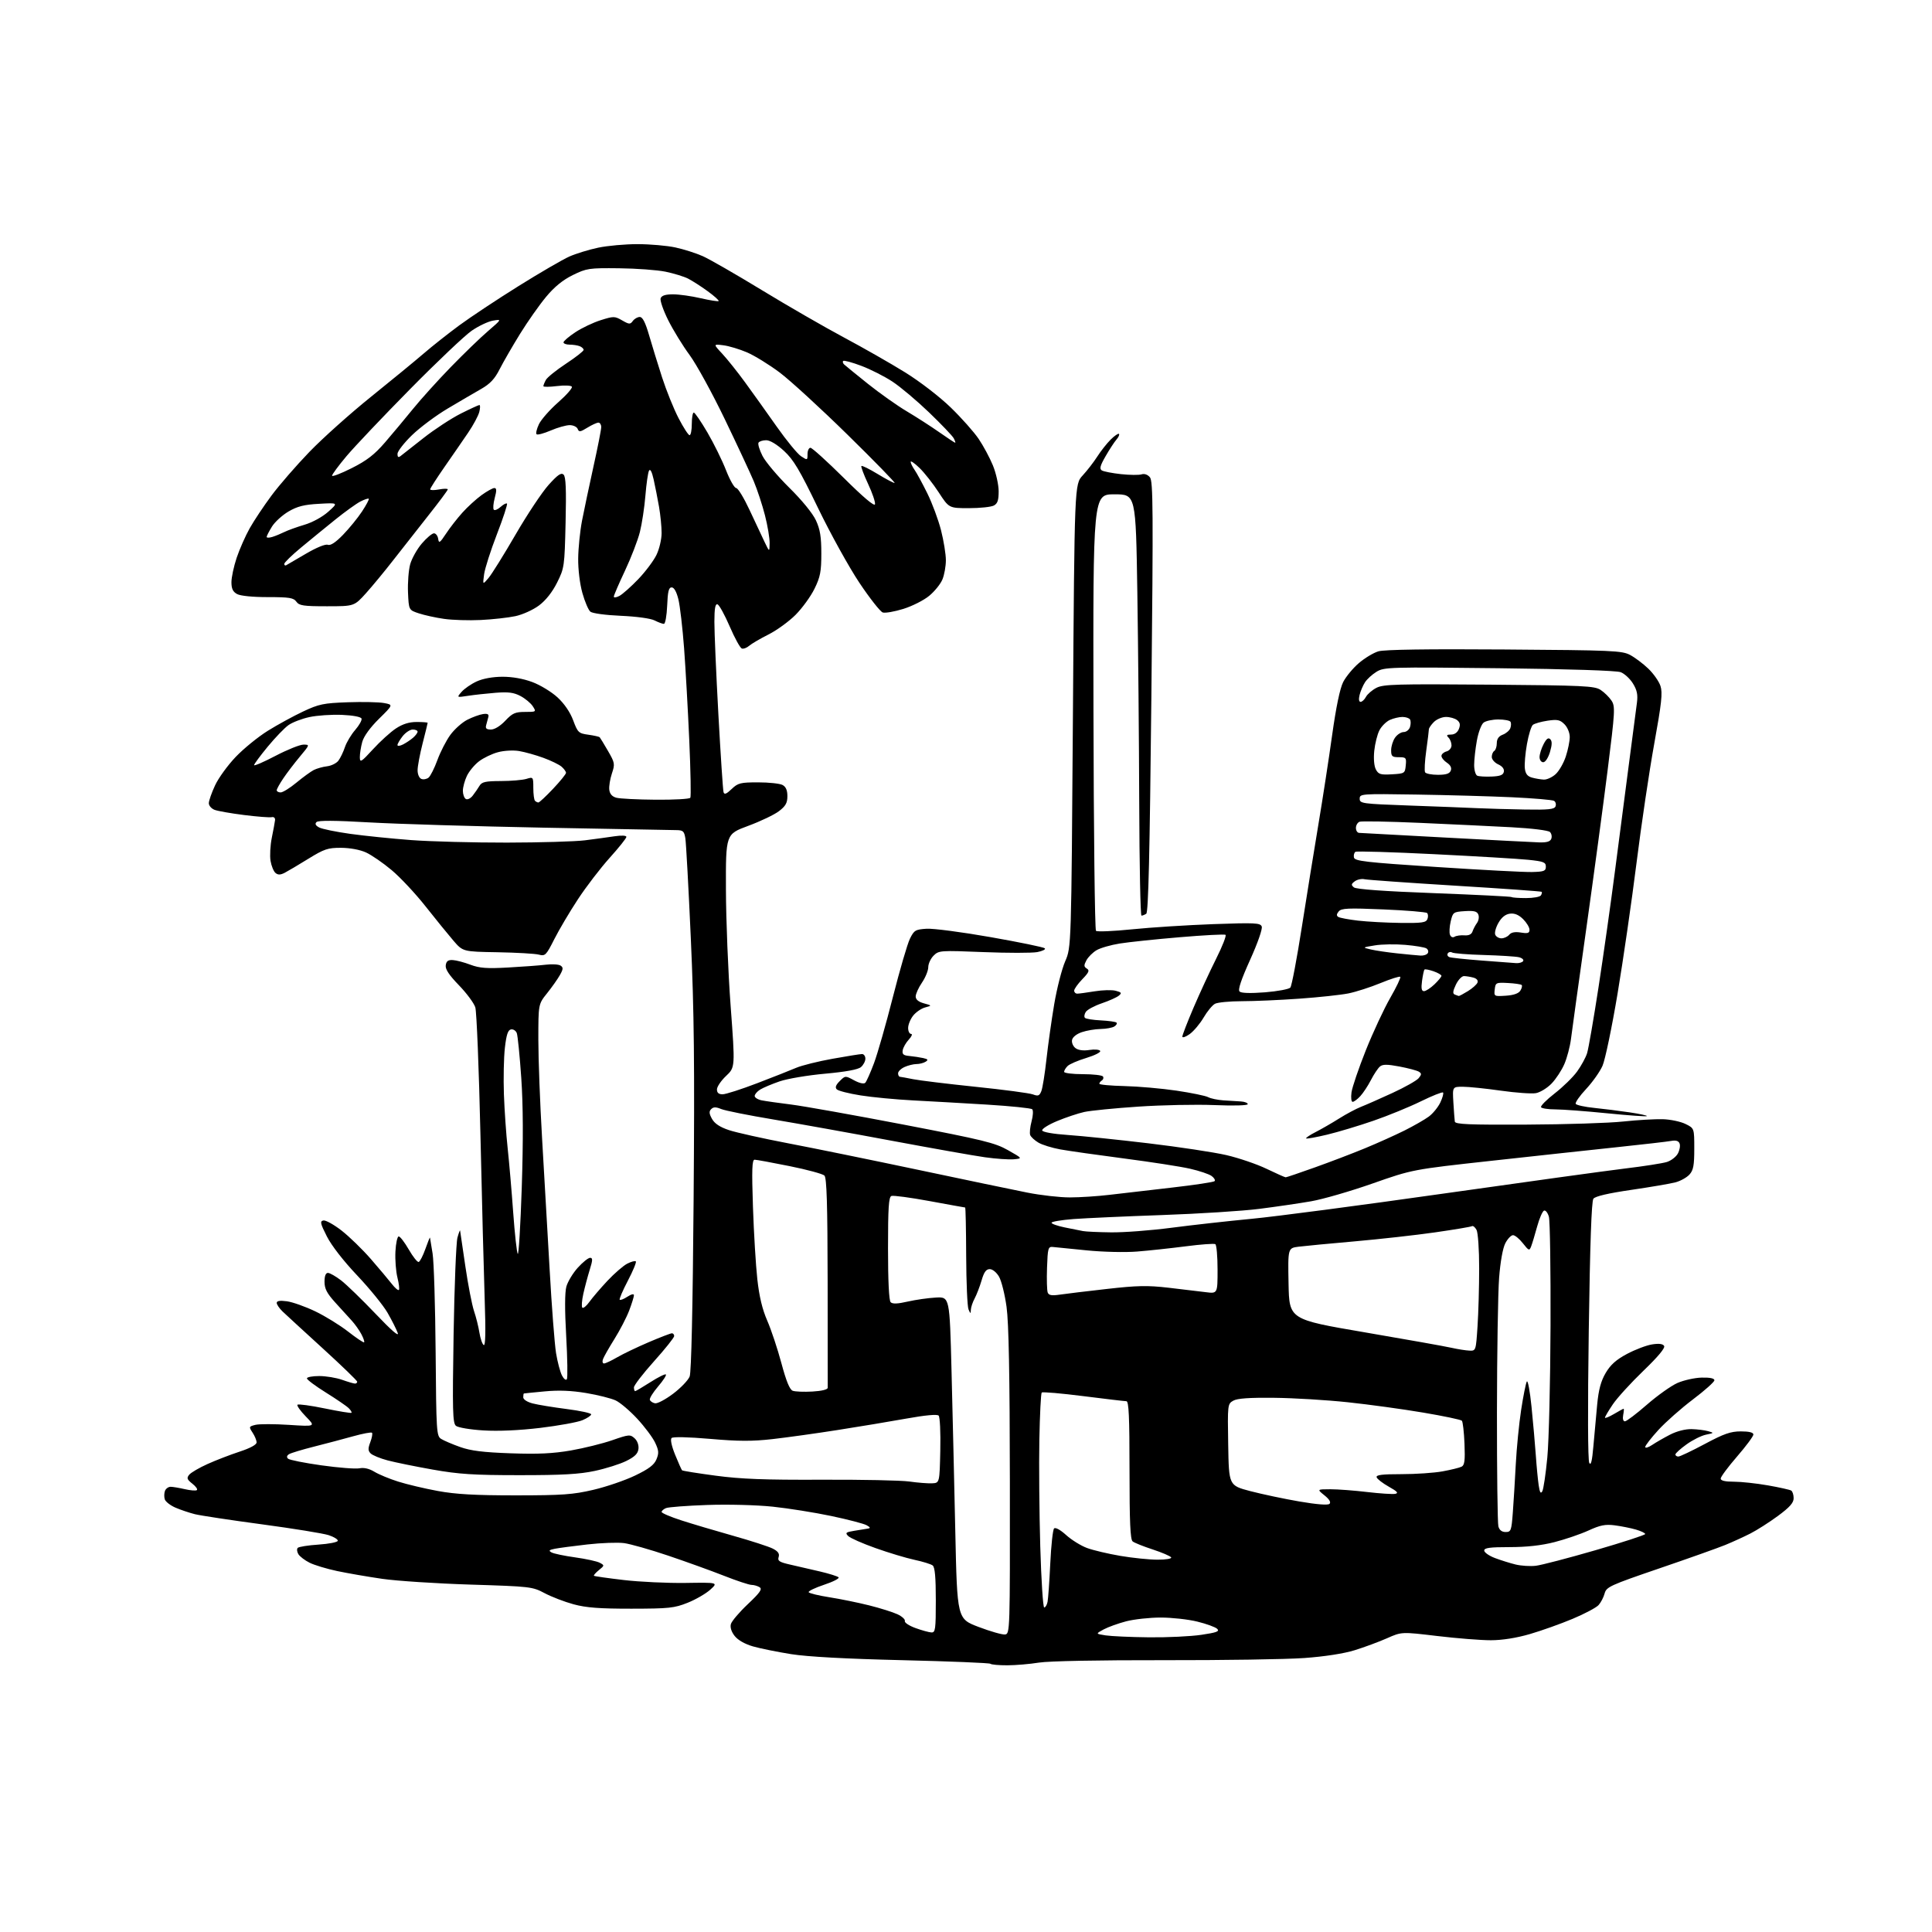 <?xml version="1.0" encoding="UTF-8" standalone="no"?>
<svg 
  version="1.1" 
  xmlns="http://www.w3.org/2000/svg" 
  xmlns:xlink="http://www.w3.org/1999/xlink" 
  xmlns:svg="http://www.w3.org/2000/svg"
  xmlns:rdf="http://www.w3.org/1999/02/22-rdf-syntax-ns#"
  xmlns:cc="http://creativecommons.org/ns#"
  xmlns:dc="http://purl.org/dc/elements/1.1/"
  viewBox="0 0 768 768"
  width="768"
  height="768"
>
<style>svg {background-color: white; }</style>"
<path stroke="none" fill="black" fill-rule="evenodd" d="M400.42,661.98C397.07,661.99 394.06,661.72 393.72,661.38C393.38,661.04 377.66,660.40 358.80,659.95C336.15,659.41 321.10,658.59 314.50,657.55C309.00,656.67 302.17,655.29 299.32,654.47C296.11,653.55 293.34,651.97 292.05,650.33C290.74,648.68 290.18,646.90 290.54,645.59C290.86,644.44 293.88,640.88 297.26,637.69C302.15,633.07 303.11,631.68 301.96,630.95C301.16,630.45 299.70,630.02 298.73,630.02C297.75,630.01 292.80,628.37 287.73,626.37C282.65,624.37 272.68,620.78 265.58,618.38C258.47,615.98 250.59,613.75 248.07,613.41C245.55,613.08 238.99,613.32 233.49,613.94C228.00,614.56 222.19,615.34 220.58,615.65C218.26,616.11 217.98,616.41 219.24,617.11C220.10,617.60 224.33,618.48 228.63,619.08C232.93,619.68 237.33,620.64 238.41,621.22C240.33,622.25 240.32,622.32 238.05,624.16C236.77,625.20 235.89,626.21 236.11,626.40C236.32,626.59 241.68,627.35 248.00,628.09C254.32,628.83 265.35,629.34 272.50,629.24C285.50,629.04 285.50,629.04 282.36,631.91C280.63,633.48 276.58,635.83 273.36,637.12C268.05,639.24 265.95,639.46 251.00,639.48C238.31,639.49 233.00,639.09 228.00,637.73C224.43,636.76 219.25,634.77 216.50,633.31C211.63,630.73 210.88,630.64 187.00,629.90C173.53,629.48 157.78,628.45 152.00,627.62C146.22,626.78 138.12,625.38 134.00,624.51C129.88,623.64 124.96,622.15 123.07,621.21C121.18,620.27 119.17,618.73 118.60,617.80C118.04,616.86 117.93,615.74 118.36,615.30C118.80,614.86 122.51,614.27 126.60,614.00C130.69,613.73 134.14,613.05 134.27,612.50C134.40,611.96 132.77,610.94 130.66,610.25C128.55,609.56 116.62,607.62 104.16,605.95C91.70,604.28 79.70,602.46 77.50,601.92C75.30,601.37 71.82,600.20 69.77,599.32C67.72,598.44 65.80,596.94 65.50,596.00C65.20,595.05 65.24,593.54 65.58,592.64C65.93,591.74 66.95,591.01 67.86,591.02C68.76,591.04 71.28,591.46 73.44,591.96C75.61,592.47 77.77,592.64 78.23,592.36C78.69,592.07 77.91,590.93 76.50,589.82C74.33,588.11 74.13,587.55 75.21,586.23C75.92,585.37 79.20,583.45 82.50,581.97C85.80,580.48 91.54,578.27 95.25,577.05C99.47,575.67 102.00,574.29 102.00,573.38C102.00,572.58 101.29,570.84 100.41,569.51C98.88,567.17 98.92,567.06 101.54,566.40C103.03,566.03 109.03,566.03 114.87,566.41C125.50,567.10 125.50,567.10 121.56,563.07C119.40,560.85 117.91,558.75 118.26,558.40C118.61,558.06 123.50,558.72 129.12,559.88C134.74,561.04 139.51,561.82 139.72,561.61C139.93,561.41 139.44,560.58 138.63,559.78C137.83,558.97 133.76,556.19 129.59,553.59C125.41,550.99 122.00,548.44 122.00,547.93C122.00,547.42 124.19,547.00 126.87,547.00C129.56,547.00 133.66,547.67 136.00,548.50C138.34,549.33 140.64,550.00 141.13,550.00C141.61,550.00 142.00,549.66 142.00,549.25C142.00,548.84 135.83,542.88 128.29,536.00C120.75,529.12 113.55,522.51 112.29,521.30C111.03,520.08 110.00,518.56 110.00,517.91C110.00,517.12 111.30,516.91 114.05,517.28C116.27,517.58 121.33,519.37 125.30,521.27C129.26,523.17 135.16,526.81 138.42,529.36C141.68,531.91 144.52,533.81 144.74,533.59C144.97,533.37 144.47,531.91 143.64,530.34C142.81,528.78 141.09,526.36 139.82,524.97C138.54,523.58 135.59,520.33 133.25,517.75C129.94,514.09 129.00,512.26 129.00,509.52C129.00,507.22 129.47,506.00 130.36,506.00C131.11,506.00 133.47,507.35 135.61,508.99C137.75,510.64 143.90,516.60 149.28,522.24C155.67,528.95 158.72,531.58 158.09,529.84C157.55,528.37 155.74,524.77 154.05,521.84C152.36,518.90 146.93,512.23 141.98,507.00C136.55,501.27 131.77,495.12 129.94,491.50C127.33,486.35 127.13,485.45 128.54,485.16C129.44,484.97 132.69,486.77 135.77,489.16C138.84,491.55 144.09,496.65 147.44,500.50C150.78,504.35 154.53,508.81 155.77,510.40C157.01,512.00 158.27,513.07 158.56,512.77C158.85,512.48 158.59,510.27 157.99,507.87C157.38,505.46 157.02,500.79 157.19,497.49C157.36,494.20 157.95,491.50 158.50,491.50C159.05,491.50 160.85,493.85 162.50,496.71C164.15,499.58 165.92,501.80 166.43,501.65C166.95,501.50 168.15,499.15 169.11,496.44C170.06,493.72 170.88,491.73 170.93,492.00C170.97,492.27 171.44,495.10 171.96,498.28C172.48,501.47 173.02,519.08 173.17,537.43C173.42,569.26 173.52,570.84 175.38,572.00C176.45,572.67 179.84,574.12 182.91,575.21C187.13,576.71 192.06,577.33 203.00,577.71C213.89,578.10 219.85,577.81 226.95,576.58C232.14,575.67 239.55,573.84 243.40,572.50C249.97,570.21 250.52,570.16 252.25,571.73C253.35,572.72 253.97,574.43 253.80,575.95C253.58,577.85 252.34,579.08 248.95,580.76C246.45,582.00 240.82,583.78 236.45,584.71C230.34,586.02 223.41,586.41 206.50,586.40C188.24,586.40 182.38,586.02 172.00,584.18C165.12,582.96 157.06,581.32 154.08,580.53C151.10,579.74 148.07,578.49 147.34,577.76C146.27,576.70 146.25,575.81 147.21,573.26C147.87,571.51 148.17,569.83 147.87,569.54C147.58,569.24 144.22,569.87 140.42,570.93C136.61,572.00 129.63,573.84 124.89,575.04C120.15,576.23 115.66,577.59 114.90,578.06C114.00,578.62 113.86,579.24 114.51,579.85C115.05,580.36 121.04,581.55 127.81,582.50C134.57,583.45 141.36,583.98 142.89,583.67C144.69,583.31 146.78,583.80 148.84,585.05C150.58,586.11 154.82,587.87 158.26,588.95C161.69,590.04 168.78,591.72 174.00,592.68C181.16,594.00 188.79,594.43 205.00,594.43C223.59,594.42 227.77,594.12 235.85,592.23C240.99,591.03 248.47,588.47 252.46,586.55C257.94,583.92 260.04,582.32 260.95,580.11C261.98,577.64 261.89,576.57 260.41,573.45C259.44,571.40 256.25,567.14 253.32,563.98C250.39,560.81 246.53,557.54 244.75,556.70C242.96,555.86 237.68,554.53 233.00,553.75C227.12,552.77 222.03,552.57 216.50,553.10C212.10,553.51 208.39,553.89 208.25,553.93C208.11,553.97 208.00,554.66 208.00,555.46C208.00,556.31 209.57,557.33 211.75,557.89C213.81,558.43 219.89,559.42 225.25,560.11C230.61,560.79 235.00,561.74 235.00,562.22C235.00,562.71 233.43,563.76 231.51,564.56C229.59,565.36 222.05,566.73 214.76,567.61C206.37,568.61 198.06,568.98 192.12,568.61C186.95,568.30 182.08,567.48 181.25,566.79C179.94,565.71 179.82,560.94 180.31,530.52C180.63,511.26 181.32,493.93 181.84,492.00C182.37,490.07 182.84,488.81 182.90,489.20C182.95,489.58 183.89,495.94 184.98,503.34C186.06,510.74 187.62,518.75 188.43,521.15C189.24,523.54 190.21,527.42 190.58,529.77C190.96,532.12 191.72,534.33 192.29,534.68C192.98,535.10 193.11,529.36 192.68,516.90C192.34,506.78 191.57,477.12 190.98,451.00C190.39,424.88 189.47,402.12 188.94,400.43C188.40,398.74 185.47,394.79 182.42,391.64C178.49,387.58 176.96,385.27 177.19,383.71C177.42,382.05 178.13,381.54 180.00,381.64C181.38,381.72 184.53,382.55 187.00,383.49C190.64,384.86 193.52,385.07 202.00,384.60C207.78,384.28 214.53,383.78 217.00,383.48C219.47,383.18 222.10,383.34 222.84,383.84C223.95,384.58 223.91,385.24 222.56,387.62C221.67,389.20 219.38,392.45 217.47,394.83C214.00,399.16 214.00,399.16 214.00,413.27C214.00,421.03 214.67,438.66 215.48,452.44C216.29,466.22 217.64,489.65 218.48,504.50C219.31,519.35 220.47,534.38 221.04,537.90C221.62,541.42 222.68,545.42 223.40,546.79C224.13,548.19 224.99,548.83 225.34,548.25C225.69,547.69 225.57,539.98 225.07,531.12C224.48,520.70 224.50,513.76 225.14,511.44C225.69,509.47 227.73,506.09 229.68,503.93C231.64,501.77 233.83,500.00 234.57,500.00C235.66,500.00 235.64,500.86 234.43,504.75C233.62,507.36 232.47,511.67 231.88,514.32C231.29,516.97 231.11,519.44 231.48,519.82C231.86,520.19 233.13,519.15 234.31,517.50C235.49,515.85 238.71,512.09 241.46,509.15C244.22,506.21 247.76,503.14 249.33,502.33C250.90,501.52 252.44,501.11 252.75,501.42C253.06,501.73 251.64,505.18 249.59,509.09C247.54,513.00 246.08,516.42 246.35,516.68C246.61,516.94 247.99,516.40 249.41,515.46C250.94,514.46 252.00,514.22 252.00,514.87C252.00,515.48 251.15,518.22 250.11,520.96C249.06,523.71 246.44,528.77 244.28,532.22C242.12,535.68 240.06,539.29 239.71,540.25C239.35,541.21 239.53,542.00 240.10,542.00C240.68,542.00 243.02,540.90 245.32,539.56C247.62,538.22 253.25,535.52 257.84,533.56C262.42,531.60 266.59,530.00 267.09,530.00C267.59,530.00 268.00,530.50 268.00,531.10C268.00,531.71 264.40,536.22 260.00,541.12C255.60,546.02 252.00,550.70 252.00,551.52C252.00,552.33 252.22,553.00 252.48,553.00C252.74,553.00 255.48,551.39 258.56,549.42C261.64,547.45 264.41,546.07 264.70,546.37C265.00,546.66 263.60,548.82 261.60,551.15C259.60,553.49 258.12,555.87 258.32,556.45C258.51,557.03 259.44,557.65 260.38,557.83C261.33,558.02 264.57,556.30 267.60,554.01C270.63,551.73 273.57,548.65 274.15,547.18C274.81,545.47 275.38,520.12 275.72,477.00C276.15,423.22 275.92,402.08 274.61,373.00C273.71,352.93 272.73,335.04 272.44,333.25C271.97,330.37 271.54,330.00 268.70,329.98C266.94,329.97 243.23,329.54 216.00,329.01C188.77,328.48 157.58,327.54 146.67,326.91C133.12,326.13 126.51,326.09 125.81,326.79C125.11,327.49 125.44,328.17 126.87,328.93C128.01,329.54 133.57,330.68 139.22,331.47C144.88,332.26 155.80,333.37 163.50,333.95C171.20,334.52 188.30,334.97 201.50,334.95C214.70,334.93 228.65,334.52 232.50,334.04C236.35,333.55 241.64,332.84 244.25,332.44C247.09,332.02 249.00,332.11 249.00,332.68C249.00,333.20 246.01,336.95 242.35,341.01C238.70,345.07 233.02,352.47 229.75,357.45C226.47,362.43 222.24,369.58 220.34,373.34C217.09,379.78 216.72,380.14 214.19,379.48C212.71,379.09 205.32,378.67 197.76,378.53C184.01,378.30 184.01,378.30 180.22,373.90C178.14,371.48 173.16,365.35 169.16,360.29C165.16,355.22 159.10,348.74 155.69,345.89C152.29,343.03 147.70,339.88 145.50,338.87C143.09,337.77 139.14,337.04 135.58,337.02C130.33,337.00 128.88,337.49 122.58,341.37C118.69,343.78 114.46,346.28 113.19,346.94C111.46,347.83 110.52,347.85 109.51,347.01C108.77,346.39 107.88,344.22 107.54,342.19C107.21,340.16 107.44,336.02 108.05,333.00C108.67,329.98 109.25,326.82 109.34,326.00C109.43,325.14 108.86,324.64 108.00,324.84C107.17,325.02 102.25,324.64 97.06,323.99C91.87,323.34 86.59,322.41 85.31,321.93C84.04,321.45 83.00,320.25 83.01,319.27C83.02,318.30 84.13,315.11 85.49,312.20C86.84,309.28 90.53,304.20 93.69,300.89C96.84,297.59 102.59,292.91 106.46,290.50C110.33,288.09 116.65,284.64 120.50,282.83C126.77,279.88 128.62,279.50 138.25,279.16C144.17,278.95 150.65,279.09 152.67,279.47C156.33,280.15 156.33,280.15 150.67,285.72C147.16,289.18 144.64,292.65 144.01,294.89C143.46,296.88 143.03,299.62 143.04,301.00C143.07,303.27 143.56,302.98 148.29,297.82C151.16,294.69 155.25,290.98 157.39,289.57C160.07,287.80 162.63,287.00 165.64,287.00C168.04,287.00 170.00,287.15 170.00,287.34C170.00,287.53 169.10,291.20 168.00,295.50C166.90,299.80 166.00,304.61 166.00,306.19C166.00,307.83 166.65,309.31 167.51,309.64C168.34,309.96 169.64,309.72 170.38,309.10C171.13,308.48 172.70,305.34 173.87,302.14C175.04,298.93 177.34,294.45 178.98,292.18C180.63,289.91 183.67,287.19 185.74,286.13C187.82,285.07 190.63,284.05 192.01,283.85C193.83,283.60 194.40,283.91 194.13,285.00C193.92,285.82 193.53,287.29 193.26,288.25C192.89,289.57 193.36,290.00 195.16,290.00C196.61,290.00 198.87,288.61 200.86,286.50C203.69,283.50 204.81,283.00 208.70,283.00C213.18,283.00 213.22,282.97 211.79,280.75C210.99,279.51 208.79,277.68 206.92,276.69C204.25,275.27 202.08,274.99 197.00,275.39C193.43,275.68 188.47,276.22 186.00,276.60C181.50,277.29 181.50,277.29 183.50,275.01C184.60,273.75 187.30,271.89 189.50,270.88C191.99,269.74 195.84,269.04 199.71,269.02C203.66,269.01 208.01,269.78 211.63,271.14C214.77,272.31 219.27,275.05 221.63,277.23C224.34,279.73 226.64,283.10 227.85,286.35C229.66,291.20 230.01,291.53 233.87,292.06C236.12,292.38 238.15,292.83 238.38,293.06C238.60,293.30 240.09,295.75 241.68,298.50C244.42,303.23 244.50,303.71 243.24,307.47C242.51,309.65 242.04,312.56 242.20,313.93C242.40,315.60 243.32,316.65 245.00,317.11C246.38,317.49 253.44,317.85 260.69,317.90C267.95,317.96 274.12,317.61 274.42,317.13C274.72,316.65 274.53,306.41 274.00,294.38C273.47,282.34 272.54,265.85 271.94,257.73C271.33,249.61 270.31,240.83 269.67,238.23C268.92,235.21 267.96,233.50 267.00,233.50C265.83,233.50 265.44,235.10 265.21,240.75C265.04,244.75 264.46,248.00 263.91,248.00C263.35,248.00 261.69,247.38 260.20,246.63C258.64,245.83 253.00,245.06 246.80,244.79C240.72,244.53 235.49,243.82 234.68,243.15C233.90,242.50 232.47,239.16 231.51,235.73C230.49,232.12 229.79,226.35 229.84,222.00C229.88,217.88 230.57,211.12 231.36,207.00C232.16,202.88 234.20,193.21 235.90,185.51C237.61,177.82 239.00,170.73 239.00,169.76C239.00,168.79 238.49,168.00 237.87,168.00C237.25,168.00 235.27,168.91 233.48,170.01C230.68,171.74 230.14,171.81 229.64,170.51C229.32,169.68 227.89,169.00 226.47,169.00C225.04,169.00 221.64,169.96 218.90,171.14C216.17,172.31 213.65,172.98 213.29,172.62C212.93,172.27 213.36,170.46 214.24,168.61C215.13,166.76 218.56,162.87 221.87,159.95C225.19,157.03 227.64,154.23 227.33,153.72C227.01,153.21 224.39,153.10 221.38,153.47C218.42,153.84 216.00,153.86 216.00,153.51C216.00,153.16 216.44,152.04 216.98,151.04C217.52,150.03 221.12,147.13 224.98,144.58C228.84,142.04 232.00,139.57 232.00,139.09C232.00,138.61 231.29,137.94 230.42,137.61C229.55,137.27 227.75,137.00 226.42,137.00C225.09,137.00 224.00,136.59 224.00,136.09C224.00,135.60 226.11,133.79 228.68,132.09C231.25,130.38 235.80,128.22 238.78,127.28C243.92,125.66 244.35,125.66 247.31,127.36C250.12,128.98 250.53,129.00 251.57,127.57C252.20,126.71 253.44,126.00 254.32,126.00C255.44,126.00 256.54,128.15 258.02,133.25C259.17,137.24 261.50,144.78 263.18,150.00C264.87,155.22 267.82,162.54 269.75,166.25C271.67,169.96 273.64,173.00 274.12,173.00C274.61,173.00 275.00,170.97 275.00,168.50C275.00,166.03 275.36,164.00 275.79,164.00C276.23,164.00 278.67,167.57 281.22,171.93C283.77,176.29 287.09,183.04 288.61,186.93C290.13,190.82 291.94,194.00 292.64,194.00C293.34,194.00 295.73,197.94 297.97,202.75C300.21,207.56 302.90,213.30 303.96,215.50C305.88,219.50 305.88,219.50 305.94,215.91C305.97,213.94 305.14,208.95 304.08,204.83C303.03,200.71 301.02,194.61 299.62,191.28C298.21,187.94 293.01,176.80 288.06,166.52C283.11,156.24 276.85,144.83 274.15,141.16C271.45,137.50 267.61,131.26 265.63,127.30C263.65,123.34 262.29,119.40 262.62,118.55C263.03,117.48 264.56,117.00 267.54,117.00C269.93,117.00 274.88,117.70 278.56,118.55C282.23,119.40 285.43,119.90 285.66,119.67C285.90,119.43 283.94,117.67 281.30,115.75C278.66,113.83 275.15,111.58 273.50,110.74C271.85,109.91 267.82,108.68 264.55,108.00C261.28,107.33 252.95,106.71 246.05,106.64C234.14,106.51 233.20,106.65 227.71,109.34C223.72,111.30 220.40,114.00 217.07,118.01C214.40,121.22 209.75,127.83 206.73,132.71C203.72,137.59 200.07,143.90 198.63,146.74C196.66,150.63 194.83,152.58 191.26,154.62C188.64,156.11 182.68,159.60 178.00,162.38C173.32,165.15 166.91,169.94 163.75,173.01C160.59,176.08 158.00,179.42 158.00,180.42C158.00,181.73 158.35,181.97 159.25,181.27C159.94,180.74 164.05,177.51 168.39,174.09C172.72,170.68 179.35,166.34 183.11,164.44C186.87,162.55 190.24,161.00 190.58,161.00C190.93,161.00 190.91,162.23 190.53,163.74C190.15,165.25 188.16,168.97 186.10,171.99C184.04,175.02 179.81,181.17 176.68,185.65C173.56,190.14 171.00,194.13 171.00,194.52C171.00,194.90 172.57,194.93 174.50,194.57C176.43,194.20 178.00,194.19 178.00,194.54C178.00,194.89 174.51,199.57 170.25,204.95C165.99,210.33 159.74,218.28 156.37,222.62C153.00,226.96 148.12,232.87 145.53,235.76C140.81,241.00 140.81,241.00 129.96,241.00C120.62,241.00 118.93,240.75 117.81,239.18C116.69,237.63 115.03,237.36 106.50,237.36C100.53,237.37 95.59,236.88 94.25,236.15C92.58,235.24 92.00,234.03 92.00,231.43C92.00,229.51 92.94,225.14 94.08,221.72C95.23,218.30 97.56,213.03 99.26,210.00C100.96,206.97 104.86,201.12 107.92,197.00C110.97,192.88 117.76,185.06 122.99,179.64C128.22,174.22 139.25,164.35 147.50,157.71C155.75,151.07 165.20,143.31 168.50,140.46C171.80,137.61 178.14,132.60 182.59,129.32C187.05,126.04 197.63,119.02 206.11,113.73C214.60,108.43 223.68,103.15 226.29,101.99C228.91,100.83 234.07,99.24 237.77,98.46C241.47,97.68 248.55,97.04 253.50,97.05C258.45,97.06 265.20,97.65 268.50,98.37C271.80,99.08 276.69,100.64 279.36,101.83C282.03,103.01 292.61,109.09 302.86,115.34C313.11,121.58 327.80,130.05 335.50,134.16C343.20,138.27 354.16,144.52 359.86,148.06C365.75,151.72 373.55,157.73 377.95,162.00C382.20,166.12 387.19,171.74 389.04,174.48C390.89,177.21 393.43,181.94 394.68,184.98C395.93,188.01 396.96,192.62 396.98,195.21C396.99,198.87 396.56,200.16 395.07,200.96C394.00,201.53 389.55,202.00 385.18,202.00C377.23,202.00 377.23,202.00 373.15,195.72C370.90,192.27 367.47,187.91 365.53,186.03C363.59,184.15 362.00,183.05 362.00,183.58C362.00,184.12 362.70,185.55 363.55,186.77C364.40,187.98 366.68,192.18 368.62,196.10C370.56,200.02 373.01,206.62 374.07,210.77C375.13,214.92 376.00,220.29 376.00,222.69C376.00,225.10 375.38,228.55 374.62,230.36C373.87,232.17 371.51,235.09 369.37,236.85C367.24,238.62 362.62,240.95 359.09,242.05C355.57,243.14 351.88,243.78 350.91,243.47C349.94,243.16 345.77,237.87 341.65,231.71C337.53,225.54 330.13,212.18 325.21,202.00C317.86,186.79 315.45,182.74 311.66,179.25C308.83,176.65 306.09,175.00 304.58,175.00C303.23,175.00 301.85,175.43 301.52,175.97C301.19,176.50 301.90,178.86 303.10,181.22C304.29,183.57 309.08,189.26 313.74,193.86C318.80,198.85 323.07,204.08 324.35,206.86C326.01,210.45 326.49,213.42 326.49,220.00C326.49,227.21 326.08,229.34 323.78,234.03C322.29,237.08 318.91,241.73 316.28,244.38C313.65,247.02 308.80,250.55 305.50,252.21C302.20,253.87 298.74,255.90 297.81,256.71C296.88,257.53 295.57,258.02 294.89,257.80C294.22,257.57 292.05,253.63 290.07,249.02C288.08,244.42 285.91,240.47 285.23,240.24C284.33,239.94 283.99,241.82 283.98,247.17C283.97,251.20 284.68,267.77 285.57,284.00C286.46,300.23 287.38,314.13 287.62,314.91C287.95,315.96 288.76,315.64 290.83,313.66C293.35,311.25 294.33,311.00 301.37,311.00C305.64,311.00 310.00,311.47 311.07,312.04C312.40,312.75 313.00,314.13 313.00,316.48C313.00,319.18 312.30,320.43 309.65,322.45C307.81,323.86 302.30,326.49 297.40,328.30C288.50,331.59 288.50,331.59 288.57,353.54C288.60,365.62 289.44,386.48 290.44,399.90C292.25,424.29 292.25,424.29 288.62,427.71C286.63,429.59 285.00,432.00 285.00,433.06C285.00,434.41 285.69,435.00 287.25,435.00C288.49,435.00 294.68,433.01 301.00,430.59C307.32,428.17 314.30,425.42 316.50,424.47C318.70,423.53 325.19,421.91 330.92,420.88C336.65,419.85 341.94,419.00 342.67,419.00C343.40,419.00 344.00,419.83 344.00,420.85C344.00,421.86 343.21,423.36 342.25,424.18C341.10,425.17 336.25,426.06 328.00,426.81C321.12,427.43 312.99,428.80 309.91,429.86C306.84,430.92 303.35,432.39 302.16,433.13C300.97,433.87 300.00,435.01 300.00,435.66C300.00,436.31 301.24,437.09 302.75,437.40C304.26,437.70 309.55,438.46 314.50,439.07C319.45,439.69 339.56,443.28 359.19,447.05C390.95,453.16 395.52,454.28 400.69,457.21C406.50,460.50 406.50,460.50 403.02,460.83C401.10,461.01 395.92,460.65 391.52,460.03C387.11,459.41 370.45,456.45 354.50,453.47C338.55,450.48 317.40,446.68 307.50,445.02C297.60,443.37 288.24,441.50 286.69,440.86C284.56,439.99 283.61,439.99 282.71,440.89C281.80,441.80 281.88,442.70 283.04,444.79C284.08,446.65 286.18,448.04 289.77,449.24C292.65,450.20 303.21,452.55 313.25,454.47C323.29,456.38 346.57,461.14 365.00,465.03C383.43,468.93 402.90,472.99 408.29,474.06C413.67,475.13 421.32,476.00 425.29,475.99C429.25,475.99 436.32,475.53 441.00,474.97C445.68,474.42 456.84,473.12 465.81,472.09C474.78,471.06 482.43,469.91 482.81,469.53C483.19,469.15 482.66,468.22 481.63,467.47C480.60,466.72 476.73,465.42 473.03,464.58C469.33,463.73 457.57,461.91 446.90,460.52C436.23,459.13 424.80,457.50 421.50,456.91C418.21,456.31 414.28,455.10 412.79,454.21C411.29,453.33 409.82,451.97 409.52,451.20C409.22,450.42 409.47,447.98 410.06,445.77C410.66,443.55 410.78,441.39 410.32,440.95C409.87,440.51 401.85,439.69 392.50,439.11C383.15,438.54 369.88,437.78 363.00,437.43C356.12,437.07 346.72,436.18 342.10,435.44C337.48,434.71 333.23,433.63 332.64,433.04C331.89,432.29 332.23,431.33 333.79,429.76C336.00,427.56 336.02,427.55 339.53,429.45C341.67,430.60 343.41,430.98 343.96,430.42C344.45,429.92 346.01,426.41 347.43,422.63C348.84,418.85 352.23,407.01 354.94,396.33C357.66,385.64 360.70,375.23 361.69,373.20C363.36,369.79 363.87,369.48 368.31,369.19C370.96,369.02 382.43,370.52 393.81,372.53C405.19,374.53 414.87,376.52 415.32,376.96C415.78,377.39 414.43,378.07 412.33,378.47C410.23,378.86 400.58,378.86 390.88,378.47C373.76,377.78 373.18,377.82 371.12,379.88C369.96,381.04 369.00,383.11 369.00,384.46C369.00,385.81 367.88,388.57 366.50,390.60C365.12,392.62 364.00,395.10 364.00,396.11C364.00,397.33 365.09,398.24 367.25,398.84C370.50,399.73 370.50,399.73 367.73,400.48C366.21,400.89 364.08,402.36 362.98,403.75C361.89,405.13 361.00,407.33 361.00,408.63C361.00,409.94 361.53,411.00 362.17,411.00C362.82,411.00 362.41,412.01 361.26,413.25C360.11,414.49 359.02,416.40 358.84,417.50C358.57,419.09 359.12,419.56 361.50,419.77C363.15,419.93 365.60,420.29 366.95,420.59C368.89,421.02 369.09,421.33 367.95,422.05C367.15,422.56 365.51,422.98 364.30,422.98C363.09,422.99 360.95,423.52 359.55,424.16C358.15,424.80 357.00,425.92 357.00,426.66C357.00,427.40 357.34,428.02 357.75,428.04C358.16,428.07 360.52,428.50 363.00,429.00C365.48,429.50 376.65,430.86 387.84,432.02C399.03,433.17 409.28,434.54 410.62,435.05C412.67,435.82 413.20,435.61 413.95,433.74C414.44,432.51 415.36,426.77 415.99,421.00C416.63,415.23 418.02,405.37 419.08,399.11C420.14,392.84 422.10,385.19 423.44,382.11C425.86,376.50 425.86,376.50 426.50,284.50C427.14,192.50 427.14,192.50 430.38,189.00C432.16,187.07 434.77,183.70 436.18,181.50C437.58,179.30 439.98,176.26 441.52,174.73C443.05,173.21 444.53,172.20 444.81,172.48C445.09,172.76 444.64,173.78 443.80,174.74C442.96,175.71 441.02,178.68 439.49,181.35C437.32,185.10 436.99,186.37 437.99,187.00C438.71,187.44 442.14,188.10 445.62,188.48C449.10,188.85 452.78,188.89 453.80,188.56C454.94,188.20 456.23,188.66 457.12,189.74C458.38,191.27 458.46,202.73 457.69,277.00C457.04,339.69 456.50,362.70 455.65,363.23C455.02,363.64 454.16,363.98 453.75,363.98C453.34,363.99 452.94,343.86 452.86,319.25C452.78,294.64 452.44,256.95 452.11,235.50C451.50,196.50 451.50,196.50 443.00,196.50C434.50,196.50 434.50,196.50 434.67,282.87C434.76,330.37 435.21,369.59 435.67,370.02C436.13,370.45 442.57,370.18 450.00,369.42C457.43,368.66 471.92,367.74 482.22,367.36C498.96,366.76 501.01,366.86 501.56,368.31C501.92,369.24 499.97,374.84 496.95,381.52C493.36,389.47 492.03,393.43 492.74,394.14C493.40,394.80 497.01,394.91 502.87,394.46C507.87,394.06 512.41,393.21 512.94,392.57C513.48,391.92 515.54,381.06 517.51,368.44C519.49,355.82 522.46,337.40 524.12,327.50C525.78,317.60 528.22,301.74 529.54,292.26C531.11,281.05 532.65,273.65 533.94,271.11C535.04,268.97 537.84,265.58 540.17,263.59C542.50,261.59 546.00,259.48 547.95,258.91C550.29,258.21 567.44,257.96 598.00,258.18C641.05,258.48 644.76,258.64 648.00,260.36C649.92,261.38 653.18,263.83 655.23,265.80C657.29,267.77 659.46,270.86 660.06,272.68C660.96,275.40 660.51,279.48 657.57,295.74C655.60,306.61 652.44,327.90 650.54,343.05C648.64,358.21 645.25,381.59 643.00,395.02C640.75,408.45 638.06,421.34 637.02,423.68C635.99,426.02 633.04,430.18 630.48,432.92C627.92,435.66 626.07,438.31 626.38,438.81C626.69,439.31 629.99,440.03 633.72,440.41C637.45,440.79 643.78,441.58 647.79,442.18C651.80,442.77 654.89,443.44 654.66,443.67C654.43,443.90 647.33,443.40 638.87,442.55C630.42,441.70 621.16,441.01 618.31,441.00C615.45,441.00 612.88,440.61 612.59,440.14C612.29,439.67 614.73,437.20 618.01,434.65C621.29,432.11 625.30,428.19 626.93,425.93C628.56,423.68 630.34,420.42 630.89,418.67C631.44,416.93 633.48,405.15 635.43,392.50C637.38,379.85 640.34,358.93 642.01,346.00C643.67,333.07 646.19,313.73 647.61,303.00C649.02,292.27 650.42,281.62 650.71,279.32C651.12,276.13 650.74,274.31 649.11,271.68C647.94,269.79 645.75,267.77 644.24,267.20C642.57,266.57 623.64,265.95 595.92,265.63C552.42,265.13 550.21,265.20 547.23,267.01C545.51,268.05 543.44,269.94 542.62,271.20C541.80,272.47 540.83,274.74 540.46,276.25C540.04,277.96 540.19,279.00 540.86,279.00C541.45,279.00 542.41,278.10 542.99,277.01C543.58,275.92 545.45,274.30 547.16,273.42C549.89,272.01 555.22,271.86 591.92,272.16C629.70,272.47 633.84,272.66 636.28,274.26C637.76,275.23 639.70,277.14 640.60,278.51C642.11,280.82 642.01,282.65 639.06,306.13C637.33,319.95 633.49,348.42 630.54,369.38C627.59,390.35 624.86,409.98 624.49,413.00C624.11,416.02 622.92,420.52 621.85,423.00C620.78,425.48 618.49,428.96 616.76,430.74C615.04,432.52 612.25,434.23 610.56,434.54C608.88,434.85 602.58,434.40 596.58,433.55C590.57,432.70 583.79,432.00 581.51,432.00C577.37,432.00 577.37,432.00 577.74,438.25C577.95,441.69 578.20,445.10 578.31,445.84C578.46,446.93 583.80,447.16 606.75,447.05C622.28,446.98 639.61,446.43 645.25,445.82C650.89,445.22 657.97,444.81 661.00,444.90C664.02,444.99 668.07,445.84 670.00,446.79C673.50,448.50 673.50,448.50 673.50,456.65C673.50,463.26 673.14,465.19 671.59,466.90C670.54,468.06 668.07,469.44 666.09,469.98C664.11,470.51 656.20,471.86 648.50,472.99C639.28,474.33 634.12,475.54 633.40,476.51C632.65,477.51 632.06,494.40 631.56,528.93C631.11,559.98 631.19,580.52 631.76,581.53C632.42,582.72 632.89,580.80 633.40,574.85C633.79,570.26 634.47,562.84 634.90,558.36C635.47,552.40 636.38,549.02 638.28,545.78C640.20,542.51 642.43,540.52 646.75,538.21C649.98,536.49 654.45,534.79 656.69,534.43C659.44,533.99 660.99,534.18 661.51,535.02C662.01,535.82 659.15,539.26 653.31,544.88C648.38,549.62 642.92,555.61 641.17,558.18C639.43,560.75 638.00,563.16 638.00,563.53C638.00,563.90 639.60,563.25 641.56,562.10C643.51,560.94 645.25,560.00 645.42,560.00C645.59,560.00 645.51,561.12 645.24,562.50C644.96,564.00 645.23,565.00 645.93,565.00C646.56,565.00 650.49,562.03 654.66,558.39C658.83,554.76 664.29,550.87 666.80,549.76C669.31,548.66 673.64,547.69 676.43,547.62C679.72,547.54 681.50,547.91 681.50,548.68C681.50,549.32 677.67,552.74 673.00,556.27C668.32,559.80 662.13,565.27 659.25,568.42C656.36,571.58 654.00,574.63 654.00,575.20C654.00,575.76 655.24,575.40 656.75,574.39C658.26,573.37 661.49,571.52 663.92,570.27C666.58,568.91 669.97,568.04 672.42,568.10C674.66,568.15 677.62,568.52 679.00,568.91C681.43,569.60 681.40,569.64 678.18,570.30C676.35,570.67 672.86,572.41 670.43,574.16C667.99,575.91 666.00,577.71 666.00,578.17C666.00,578.63 666.53,579.00 667.17,579.00C667.81,579.00 672.54,576.75 677.69,574.00C685.32,569.92 687.97,569.00 692.02,569.00C695.34,569.00 697.00,569.42 697.00,570.25C696.99,570.94 694.07,574.88 690.50,579.00C686.93,583.12 684.01,587.06 684.00,587.75C684.00,588.59 685.72,589.00 689.25,589.00C692.14,589.00 698.23,589.66 702.78,590.46C707.33,591.26 711.49,592.19 712.03,592.52C712.56,592.85 713.00,594.22 713.00,595.56C713.00,597.40 711.45,599.14 706.75,602.61C703.31,605.14 698.37,608.29 695.77,609.61C693.17,610.93 688.67,612.98 685.77,614.17C682.87,615.35 671.07,619.55 659.55,623.48C639.96,630.18 638.56,630.83 637.86,633.43C637.45,634.96 636.37,637.04 635.45,638.05C634.54,639.06 629.90,641.52 625.15,643.51C620.39,645.51 612.74,648.23 608.14,649.57C602.81,651.12 597.19,652.01 592.64,652.02C588.71,652.03 579.13,651.27 571.34,650.34C557.17,648.65 557.17,648.65 551.34,651.24C548.13,652.66 542.35,654.80 538.50,655.99C534.17,657.33 526.54,658.51 518.50,659.09C511.35,659.61 486.15,659.99 462.50,659.95C436.95,659.90 416.86,660.29 413.00,660.91C409.43,661.49 403.76,661.97 400.42,661.98zM456.71,650.86C463.97,650.94 473.35,650.49 477.54,649.87C483.73,648.95 484.91,648.50 483.83,647.47C483.10,646.78 479.55,645.49 475.94,644.61C472.33,643.72 465.78,643.00 461.40,643.00C457.01,643.00 450.83,643.68 447.66,644.50C444.49,645.33 440.46,646.78 438.70,647.73C435.50,649.46 435.50,649.46 439.50,650.09C441.70,650.43 449.44,650.78 456.71,650.86zM399.50,649.73C401.48,649.50 401.50,648.78 401.44,589.00C401.39,546.43 401.00,525.83 400.12,519.50C399.44,514.55 398.09,509.15 397.13,507.50C396.14,505.79 394.55,504.50 393.44,504.50C392.00,504.50 391.16,505.66 390.19,509.00C389.46,511.48 388.22,514.69 387.44,516.15C386.65,517.61 385.97,519.64 385.93,520.65C385.87,522.34 385.79,522.33 385.00,520.50C384.53,519.40 384.11,509.84 384.07,499.25C384.03,488.66 383.85,480.00 383.66,480.00C383.48,480.00 377.11,478.85 369.52,477.45C361.92,476.05 355.10,475.13 354.35,475.42C353.28,475.83 353.00,480.10 353.00,496.27C353.00,509.18 353.38,516.98 354.05,517.65C354.79,518.39 356.81,518.32 360.80,517.40C363.94,516.68 368.98,515.96 372.00,515.80C377.50,515.50 377.50,515.50 378.25,545.00C378.66,561.23 379.34,590.02 379.75,609.00C380.50,643.50 380.50,643.50 389.00,646.73C393.68,648.51 398.40,649.86 399.50,649.73zM370.25,648.92C371.83,648.99 372.00,647.75 372.00,636.12C372.00,627.00 371.64,622.97 370.75,622.29C370.06,621.76 366.80,620.75 363.50,620.05C360.20,619.34 353.25,617.25 348.06,615.40C342.86,613.56 337.96,611.39 337.16,610.59C335.90,609.33 336.21,609.06 339.61,608.51C341.75,608.15 344.18,607.76 345.00,607.64C346.12,607.47 345.99,607.13 344.47,606.29C343.36,605.67 337.06,604.03 330.47,602.64C323.89,601.25 313.39,599.58 307.13,598.92C300.67,598.25 289.46,597.96 281.13,598.25C273.09,598.53 265.71,599.09 264.75,599.49C263.79,599.89 263.00,600.58 263.00,601.02C263.00,601.47 266.49,602.96 270.75,604.34C275.01,605.72 284.31,608.49 291.42,610.49C298.52,612.49 305.63,614.79 307.22,615.61C309.31,616.69 309.94,617.61 309.52,618.94C309.03,620.49 309.79,620.98 314.22,621.98C317.12,622.64 322.43,623.86 326.00,624.70C329.57,625.54 332.88,626.57 333.34,627.00C333.80,627.43 331.21,628.77 327.58,629.97C323.95,631.18 321.20,632.52 321.46,632.94C321.73,633.37 325.44,634.27 329.72,634.94C334.00,635.61 341.10,637.06 345.50,638.16C349.90,639.26 354.98,640.86 356.79,641.71C358.60,642.57 359.90,643.77 359.69,644.38C359.48,645.00 361.37,646.25 363.90,647.17C366.43,648.09 369.29,648.88 370.25,648.92zM415.09,639.00C415.57,639.00 416.17,637.99 416.42,636.75C416.67,635.51 417.16,628.65 417.50,621.50C417.84,614.35 418.52,608.09 419.01,607.59C419.55,607.05 421.49,608.11 423.80,610.20C425.94,612.14 429.67,614.45 432.10,615.35C434.52,616.25 440.50,617.66 445.38,618.49C450.27,619.32 456.93,620.00 460.19,620.00C463.55,620.00 465.87,619.60 465.55,619.08C465.23,618.57 461.95,617.16 458.24,615.94C454.53,614.73 450.94,613.29 450.25,612.74C449.30,612.00 449.00,605.09 449.00,584.38C449.00,563.14 448.72,557.00 447.75,557.00C447.06,557.00 439.35,556.09 430.60,554.98C421.86,553.87 414.43,553.23 414.10,553.56C413.77,553.89 413.35,562.34 413.16,572.33C412.97,582.32 413.14,601.41 413.52,614.75C413.91,628.09 414.62,639.00 415.09,639.00zM610.50,622.42C612.70,622.17 623.38,619.38 634.24,616.23C645.10,613.08 653.99,610.18 653.99,609.80C654.00,609.41 652.31,608.61 650.25,608.01C648.19,607.42 644.41,606.67 641.86,606.34C638.14,605.86 636.09,606.27 631.45,608.40C628.27,609.85 622.18,611.93 617.92,613.02C612.71,614.35 606.85,615.00 600.08,615.00C592.23,615.00 590.00,615.30 590.00,616.36C590.00,617.11 591.91,618.45 594.25,619.34C596.59,620.22 600.30,621.39 602.50,621.92C604.70,622.45 608.30,622.68 610.50,622.42zM598.51,609.00C600.64,609.00 600.83,608.48 601.37,601.25C601.69,596.99 602.22,588.33 602.55,582.00C602.88,575.67 603.83,566.00 604.67,560.50C605.51,555.00 606.53,549.91 606.93,549.18C607.33,548.45 608.17,552.95 608.80,559.18C609.43,565.41 610.20,574.10 610.51,578.50C610.81,582.90 611.33,588.26 611.65,590.42C612.08,593.29 612.46,593.93 613.09,592.80C613.56,591.96 614.46,585.92 615.08,579.39C615.71,572.85 616.28,549.27 616.36,527.00C616.44,504.73 616.15,485.23 615.71,483.68C615.28,482.13 614.42,481.03 613.80,481.23C613.18,481.44 611.94,484.28 611.04,487.55C610.15,490.82 609.07,494.39 608.65,495.47C607.95,497.29 607.71,497.20 605.37,494.22C603.99,492.45 602.22,491.00 601.45,491.00C600.68,491.00 599.30,492.45 598.39,494.21C597.38,496.16 596.41,501.57 595.92,507.96C595.47,513.76 595.09,537.85 595.06,561.50C595.04,585.15 595.30,605.51 595.63,606.75C596.03,608.25 596.99,609.00 598.51,609.00zM528.50,597.80C529.15,597.18 528.46,596.01 526.50,594.43C523.50,592.01 523.50,592.01 528.83,592.00C531.76,592.00 538.34,592.49 543.46,593.10C548.57,593.70 553.60,594.03 554.63,593.82C556.05,593.54 555.43,592.86 552.07,590.98C549.64,589.61 547.46,587.94 547.24,587.25C546.93,586.30 549.34,586.00 557.11,586.00C562.76,586.00 570.11,585.50 573.44,584.89C576.77,584.28 580.17,583.45 581.00,583.03C582.20,582.43 582.43,580.59 582.16,573.89C581.97,569.27 581.50,565.16 581.11,564.75C580.73,564.34 573.81,562.89 565.75,561.53C557.69,560.16 544.21,558.31 535.80,557.42C527.38,556.52 514.20,555.73 506.50,555.65C496.62,555.54 491.83,555.88 490.23,556.80C487.99,558.08 487.96,558.36 488.23,574.30C488.50,590.50 488.50,590.50 497.00,592.74C501.68,593.96 510.45,595.82 516.50,596.86C523.45,598.05 527.87,598.40 528.50,597.80zM370.50,589.64C373.50,589.50 373.50,589.50 373.78,576.58C373.94,569.39 373.64,563.24 373.12,562.72C372.52,562.12 367.77,562.56 360.34,563.90C353.83,565.07 341.52,567.12 333.00,568.45C324.48,569.79 312.84,571.41 307.13,572.06C299.05,572.98 293.60,572.96 282.32,571.98C273.60,571.23 267.51,571.09 266.96,571.64C266.41,572.19 266.97,574.84 268.38,578.30C269.66,581.46 270.90,584.23 271.13,584.47C271.36,584.70 277.39,585.66 284.53,586.61C294.55,587.95 304.09,588.31 326.50,588.21C342.45,588.14 358.20,588.46 361.50,588.93C364.80,589.40 368.85,589.72 370.50,589.64zM322.93,553.16C326.65,552.95 329.01,552.37 329.03,551.66C329.05,551.02 329.03,532.05 329.00,509.50C328.95,478.67 328.64,468.21 327.72,467.30C327.05,466.64 320.82,464.95 313.87,463.55C306.93,462.15 300.67,461.00 299.97,461.00C298.95,461.00 298.81,464.84 299.31,479.77C299.66,490.09 300.44,503.02 301.05,508.52C301.81,515.40 303.04,520.52 305.00,525.00C306.56,528.58 309.09,536.16 310.61,541.85C312.54,549.04 313.91,552.40 315.12,552.85C316.07,553.21 319.59,553.35 322.93,553.16zM584.10,536.89C586.69,537.00 586.70,536.95 587.34,527.25C587.70,521.89 587.99,511.51 587.99,504.18C588.00,496.78 587.53,490.00 586.95,488.91C586.37,487.83 585.55,487.16 585.13,487.42C584.71,487.68 578.10,488.79 570.43,489.89C562.77,490.99 548.40,492.59 538.50,493.46C528.60,494.33 518.58,495.28 516.22,495.58C511.95,496.13 511.95,496.13 512.22,510.32C512.50,524.50 512.50,524.50 542.50,529.62C559.00,532.44 574.52,535.20 577.00,535.77C579.48,536.33 582.67,536.83 584.10,536.89zM421.27,514.64C423.60,514.29 432.02,513.28 440.00,512.38C452.05,511.01 456.19,510.93 464.50,511.89C470.00,512.53 476.64,513.32 479.25,513.65C484.00,514.26 484.00,514.26 484.00,504.69C484.00,499.42 483.60,494.87 483.11,494.57C482.62,494.27 477.34,494.65 471.36,495.43C465.39,496.20 456.68,497.14 452.00,497.51C447.27,497.89 438.40,497.68 432.00,497.04C425.68,496.41 419.60,495.80 418.50,495.69C416.66,495.52 416.48,496.19 416.21,503.92C416.05,508.55 416.17,512.99 416.48,513.80C416.90,514.91 418.06,515.11 421.27,514.64zM207.41,472.00C208.02,453.20 207.96,439.43 207.21,428.47C206.60,419.65 205.80,411.64 205.43,410.67C205.05,409.70 204.02,409.04 203.12,409.21C201.91,409.45 201.30,411.28 200.70,416.51C200.26,420.36 200.09,428.68 200.31,435.00C200.54,441.32 201.21,451.00 201.81,456.50C202.40,462.00 203.39,473.45 204.00,481.94C204.61,490.43 205.43,497.85 205.81,498.44C206.19,499.02 206.91,487.12 207.41,472.00zM441.63,489.88C446.66,489.95 457.46,489.13 465.63,488.06C473.81,486.99 488.15,485.39 497.50,484.50C506.85,483.62 541.05,479.12 573.50,474.51C605.95,469.90 638.58,465.40 646.00,464.50C653.42,463.61 660.89,462.44 662.60,461.91C664.30,461.38 666.27,459.86 666.98,458.54C667.69,457.22 668.00,455.44 667.67,454.58C667.26,453.51 666.23,453.19 664.29,453.54C662.75,453.82 653.17,454.93 643.00,456.00C632.83,457.08 610.33,459.51 593.00,461.42C561.50,464.88 561.50,464.88 545.63,470.45C536.90,473.52 525.90,476.71 521.18,477.53C516.47,478.35 507.18,479.71 500.55,480.55C493.92,481.39 476.57,482.49 462.00,483.00C447.43,483.51 431.56,484.23 426.75,484.59C421.94,484.96 418.00,485.62 418.00,486.06C418.00,486.50 420.36,487.33 423.25,487.92C426.14,488.50 429.40,489.16 430.50,489.37C431.60,489.59 436.61,489.82 441.63,489.88zM511.08,468.00C511.40,468.00 516.58,466.25 522.58,464.10C528.59,461.96 537.55,458.54 542.50,456.50C547.45,454.46 554.54,451.27 558.26,449.42C561.98,447.56 566.35,445.06 567.97,443.86C569.60,442.66 571.65,440.14 572.55,438.26C573.44,436.38 573.93,434.59 573.63,434.29C573.33,433.99 569.35,435.58 564.79,437.81C560.23,440.05 551.77,443.51 546.00,445.50C540.23,447.50 531.93,449.99 527.56,451.04C523.19,452.09 519.43,452.76 519.21,452.54C518.99,452.32 520.68,451.18 522.96,450.02C525.25,448.85 529.46,446.43 532.31,444.63C535.16,442.83 539.08,440.75 541.00,439.99C542.92,439.24 548.55,436.76 553.50,434.48C558.45,432.20 563.15,429.55 563.94,428.59C565.14,427.13 565.15,426.71 564.00,426.00C563.25,425.54 559.79,424.62 556.31,423.96C551.44,423.04 549.65,423.04 548.56,423.95C547.77,424.60 546.16,427.02 544.97,429.32C543.79,431.62 541.88,434.51 540.73,435.75C539.59,436.99 538.22,438.00 537.69,438.00C537.16,438.00 536.96,436.33 537.24,434.25C537.52,432.19 540.09,424.65 542.94,417.50C545.80,410.35 550.17,400.97 552.65,396.66C555.13,392.35 556.92,388.59 556.63,388.30C556.34,388.01 552.82,389.13 548.80,390.78C544.79,392.44 539.02,394.29 536.00,394.90C532.98,395.50 524.20,396.45 516.50,396.99C508.80,397.54 498.53,397.99 493.68,397.99C488.84,398.00 484.01,398.46 482.97,399.02C481.92,399.58 479.88,402.05 478.44,404.52C476.99,406.98 474.50,409.93 472.91,411.07C471.31,412.21 470.00,412.65 470.00,412.06C470.00,411.47 471.99,406.32 474.43,400.61C476.87,394.91 480.91,386.16 483.41,381.17C485.92,376.18 487.60,371.87 487.16,371.60C486.71,371.32 478.53,371.75 468.98,372.56C459.43,373.36 448.70,374.49 445.13,375.06C441.57,375.63 437.41,376.82 435.90,377.72C434.39,378.61 432.58,380.42 431.87,381.73C430.81,383.73 430.83,384.28 432.03,385.02C433.21,385.74 432.87,386.54 430.24,389.25C428.46,391.09 427.00,393.14 427.00,393.80C427.00,394.46 427.56,395.00 428.25,394.99C428.94,394.99 432.05,394.57 435.17,394.06C438.29,393.55 442.05,393.45 443.53,393.85C445.83,394.46 446.01,394.75 444.74,395.80C443.92,396.48 440.86,397.85 437.94,398.84C435.02,399.84 432.16,401.38 431.60,402.28C431.03,403.17 430.89,404.23 431.29,404.62C431.68,405.02 434.53,405.47 437.62,405.62C440.71,405.78 443.51,406.17 443.84,406.51C444.17,406.84 443.78,407.53 442.97,408.04C442.16,408.55 439.70,409.00 437.50,409.04C435.30,409.08 431.93,409.65 430.01,410.31C427.94,411.02 426.37,412.28 426.15,413.43C425.95,414.50 426.58,415.95 427.56,416.67C428.68,417.49 430.71,417.75 433.04,417.38C435.08,417.05 437.02,417.22 437.34,417.74C437.67,418.27 435.19,419.53 431.84,420.55C428.49,421.56 425.13,423.01 424.38,423.77C423.62,424.52 423.00,425.56 423.00,426.07C423.00,426.58 426.35,427.00 430.44,427.00C434.53,427.00 438.14,427.42 438.46,427.93C438.77,428.44 438.58,429.14 438.02,429.49C437.46,429.84 437.00,430.43 437.01,430.81C437.01,431.19 441.51,431.60 447.00,431.73C452.49,431.86 461.81,432.68 467.69,433.55C473.58,434.43 479.23,435.59 480.25,436.13C481.27,436.68 483.99,437.25 486.30,437.41C488.61,437.56 491.74,437.76 493.25,437.84C494.76,437.93 496.00,438.41 496.00,438.92C496.00,439.45 490.50,439.61 482.75,439.29C475.46,438.99 461.85,439.27 452.50,439.90C443.15,440.52 433.48,441.49 431.00,442.03C428.52,442.58 423.67,444.20 420.21,445.64C416.75,447.08 414.09,448.76 414.29,449.38C414.51,450.04 418.71,450.78 424.58,451.18C430.04,451.55 444.40,453.04 456.50,454.48C468.60,455.92 482.55,458.03 487.50,459.17C492.45,460.32 499.65,462.77 503.50,464.63C507.34,466.48 510.76,468.00 511.08,468.00zM579.88,395.92C580.09,395.96 581.73,395.09 583.53,393.98C585.33,392.87 587.04,391.34 587.33,390.58C587.65,389.74 587.01,388.97 585.68,388.61C584.48,388.29 582.80,388.02 581.94,388.01C581.07,388.01 579.63,389.54 578.73,391.43C577.52,393.99 577.40,394.99 578.30,395.35C578.96,395.62 579.67,395.88 579.88,395.92zM598.58,395.81C601.68,395.61 603.66,394.92 604.36,393.80C604.95,392.86 605.19,391.85 604.89,391.56C604.60,391.26 602.14,390.90 599.43,390.76C594.70,390.51 594.49,390.61 594.18,393.31C593.86,396.07 593.93,396.11 598.58,395.81zM566.06,394.00C566.79,394.00 568.65,392.79 570.20,391.31C571.74,389.84 573.00,388.30 573.00,387.91C573.00,387.52 571.58,386.70 569.84,386.09C568.10,385.49 566.49,385.18 566.25,385.41C566.02,385.64 565.59,387.67 565.28,389.92C564.88,392.92 565.09,394.00 566.06,394.00zM602.69,382.86C603.90,382.94 605.15,382.56 605.48,382.03C605.81,381.50 605.05,380.81 603.79,380.51C602.53,380.21 596.28,379.82 589.90,379.63C583.52,379.45 577.81,379.00 577.22,378.63C576.62,378.27 575.85,378.43 575.51,378.99C575.16,379.55 575.46,380.22 576.19,380.48C576.91,380.74 582.67,381.35 589.00,381.83C595.33,382.32 601.49,382.78 602.69,382.86zM564.69,379.86C565.90,379.94 567.19,379.50 567.57,378.89C567.95,378.28 567.69,377.42 566.99,376.99C566.29,376.56 562.52,375.93 558.61,375.60C554.70,375.26 549.25,375.35 546.50,375.81C541.50,376.63 541.50,376.63 544.92,377.43C546.80,377.87 551.53,378.57 555.42,378.98C559.32,379.39 563.49,379.79 564.69,379.86zM578.21,372.37C578.89,371.95 580.64,371.70 582.10,371.81C583.87,371.95 584.96,371.43 585.35,370.26C585.68,369.29 586.48,367.77 587.13,366.89C587.78,366.00 588.03,364.51 587.67,363.58C587.16,362.26 585.99,361.96 582.29,362.19C577.73,362.49 577.53,362.63 576.68,366.26C576.19,368.33 576.06,370.72 576.39,371.58C576.74,372.50 577.49,372.82 578.21,372.37zM596.85,373.00C597.90,373.00 599.29,372.36 599.94,371.57C600.74,370.61 602.24,370.33 604.56,370.70C607.33,371.15 608.00,370.94 608.00,369.59C608.00,368.66 606.87,366.78 605.48,365.39C603.77,363.68 602.10,362.97 600.28,363.19C598.49,363.40 596.96,364.59 595.70,366.77C594.65,368.56 594.05,370.70 594.37,371.52C594.68,372.33 595.80,373.00 596.85,373.00zM556.64,366.87C565.27,366.98 566.88,366.75 567.43,365.33C567.78,364.42 567.71,363.34 567.28,362.94C566.85,362.54 559.05,361.89 549.95,361.51C535.83,360.91 533.22,361.03 532.15,362.31C531.27,363.38 531.22,364.02 532.00,364.50C532.60,364.87 536.11,365.53 539.80,365.96C543.48,366.39 551.06,366.80 556.64,366.87zM606.61,357.00C609.51,357.00 612.18,356.52 612.54,355.93C612.90,355.35 613.04,354.71 612.84,354.51C612.64,354.31 597.19,353.21 578.49,352.07C559.80,350.92 543.56,349.77 542.41,349.51C541.26,349.25 539.53,349.62 538.57,350.32C537.10,351.40 537.04,351.79 538.20,352.75C539.10,353.50 550.23,354.30 570.04,355.04C586.79,355.68 600.69,356.37 600.92,356.60C601.15,356.82 603.71,357.00 606.61,357.00zM609.00,346.64C613.79,346.52 614.50,346.24 614.50,344.50C614.50,342.76 613.59,342.41 607.50,341.78C603.65,341.38 586.83,340.38 570.13,339.55C553.42,338.71 539.34,338.29 538.82,338.61C538.31,338.93 538.03,339.93 538.21,340.84C538.48,342.29 542.61,342.77 571.01,344.64C588.88,345.82 605.98,346.72 609.00,346.64zM611.78,334.86C614.84,334.96 616.23,334.55 616.66,333.43C616.99,332.57 616.76,331.36 616.14,330.74C615.49,330.09 608.96,329.28 600.76,328.84C592.91,328.42 576.46,327.63 564.18,327.09C551.91,326.55 541.22,326.36 540.43,326.66C539.65,326.97 539.00,328.07 539.00,329.11C539.00,330.15 539.56,331.04 540.25,331.08C540.94,331.12 556.35,331.96 574.50,332.94C592.65,333.92 609.43,334.78 611.78,334.86zM606.14,321.80C615.59,321.96 617.89,321.72 618.35,320.53C618.66,319.72 618.40,318.74 617.76,318.35C617.13,317.96 609.61,317.32 601.06,316.92C592.50,316.53 575.38,316.04 563.00,315.85C541.05,315.51 540.50,315.55 540.50,317.50C540.50,319.41 541.40,319.53 560.21,320.21C571.06,320.59 583.21,321.07 587.21,321.26C591.22,321.45 599.74,321.69 606.14,321.80zM214.02,319.00C214.40,319.00 217.03,316.55 219.85,313.56C222.68,310.57 225.00,307.71 225.00,307.21C225.00,306.72 224.21,305.62 223.25,304.78C222.29,303.94 219.03,302.35 216.00,301.25C212.97,300.14 208.64,298.93 206.36,298.55C204.02,298.16 200.36,298.36 197.93,299.02C195.57,299.65 192.18,301.28 190.41,302.64C188.63,303.99 186.46,306.61 185.59,308.45C184.72,310.29 184.00,312.95 184.00,314.34C184.00,315.74 184.52,317.21 185.16,317.60C185.81,318.00 187.02,317.42 187.91,316.28C188.79,315.16 190.00,313.40 190.61,312.37C191.53,310.82 192.97,310.50 199.11,310.48C203.17,310.47 207.74,310.08 209.25,309.62C211.96,308.79 212.00,308.84 212.00,313.22C212.00,315.67 212.30,317.97 212.67,318.33C213.03,318.70 213.64,319.00 214.02,319.00zM111.57,315.00C112.43,315.00 115.25,313.25 117.82,311.12C120.39,308.99 123.50,306.73 124.71,306.10C125.93,305.48 128.31,304.81 130.01,304.61C131.71,304.41 133.74,303.41 134.52,302.38C135.30,301.34 136.47,298.93 137.11,297.00C137.76,295.07 139.60,292.00 141.20,290.16C142.79,288.32 143.93,286.29 143.72,285.66C143.49,284.96 140.38,284.37 135.92,284.17C131.84,284.00 126.03,284.39 123.00,285.05C119.97,285.70 116.23,287.14 114.67,288.25C113.11,289.35 109.40,293.21 106.42,296.82C103.44,300.43 101.00,303.73 101.00,304.15C101.00,304.57 104.84,302.91 109.52,300.46C114.21,298.01 119.20,296.00 120.62,296.00C123.18,296.00 123.18,296.01 119.22,300.75C117.04,303.36 114.07,307.25 112.63,309.39C111.18,311.53 110.00,313.67 110.00,314.14C110.00,314.61 110.71,315.00 111.57,315.00zM613.69,309.90C614.90,309.96 617.01,308.99 618.38,307.75C619.75,306.51 621.57,303.35 622.43,300.72C623.30,298.08 624.00,294.60 624.00,292.97C624.00,291.29 623.09,289.09 621.90,287.90C620.12,286.12 619.10,285.91 615.15,286.49C612.59,286.88 609.97,287.62 609.33,288.15C608.69,288.68 607.63,292.12 606.98,295.81C606.33,299.49 605.95,303.83 606.15,305.46C606.40,307.61 607.18,308.61 609.00,309.11C610.38,309.49 612.49,309.85 613.69,309.90zM592.99,308.69C596.37,308.55 597.56,308.07 597.81,306.76C598.02,305.67 597.18,304.58 595.57,303.85C594.16,303.21 593.00,301.88 593.00,300.90C593.00,299.92 593.45,298.84 594.00,298.50C594.55,298.16 595.00,296.77 595.00,295.42C595.00,293.74 595.76,292.66 597.36,292.05C598.66,291.56 600.02,290.40 600.37,289.49C600.72,288.57 600.75,287.41 600.44,286.91C600.13,286.41 597.97,286.00 595.63,286.00C593.29,286.00 590.65,286.56 589.76,287.25C588.86,287.94 587.65,291.17 587.07,294.43C586.48,297.70 586.00,302.05 586.00,304.10C586.00,306.15 586.56,308.07 587.25,308.36C587.94,308.65 590.52,308.80 592.99,308.69zM553.31,307.80C558.36,307.51 558.51,307.41 558.81,304.25C559.11,301.22 558.92,301.00 556.06,301.00C553.38,301.00 553.00,300.65 553.00,298.22C553.00,296.69 553.70,294.44 554.56,293.22C555.41,292.00 556.96,291.00 557.99,291.00C559.02,291.00 560.15,290.10 560.50,289.01C560.84,287.91 560.85,286.56 560.51,286.01C560.16,285.45 558.80,285.00 557.49,285.00C556.17,285.00 553.91,285.54 552.47,286.19C551.03,286.85 549.17,288.70 548.34,290.31C547.51,291.91 546.59,295.58 546.29,298.45C545.97,301.60 546.22,304.55 546.94,305.89C547.97,307.81 548.81,308.06 553.31,307.80zM571.59,308.00C574.85,308.00 576.24,307.55 576.71,306.32C577.13,305.22 576.60,304.15 575.18,303.20C573.98,302.41 573.00,301.19 573.00,300.49C573.00,299.80 573.90,299.00 575.00,298.71C576.11,298.42 577.00,297.35 577.00,296.29C577.00,295.25 576.46,293.86 575.80,293.20C574.87,292.27 575.10,292.00 576.83,292.00C578.22,292.00 579.40,291.15 579.94,289.75C580.58,288.10 580.39,287.17 579.22,286.25C578.34,285.56 576.35,285.00 574.81,285.00C573.26,285.00 571.10,285.90 570.00,287.00C568.90,288.10 568.00,289.42 568.00,289.93C568.00,290.44 567.53,294.27 566.95,298.44C566.37,302.60 566.17,306.46 566.50,307.01C566.84,307.55 569.13,308.00 571.59,308.00zM613.46,303.00C612.65,303.00 612.00,302.08 612.00,300.95C612.00,299.82 612.71,297.52 613.59,295.84C614.72,293.64 615.48,293.08 616.25,293.85C617.03,294.63 616.99,296.07 616.13,298.97C615.43,301.28 614.30,303.00 613.46,303.00zM160.25,295.91C161.49,295.27 163.29,294.06 164.25,293.22C165.21,292.38 166.00,291.31 166.00,290.85C166.00,290.38 165.13,290.00 164.07,290.00C163.01,290.00 161.21,291.19 160.07,292.63C158.93,294.08 158.00,295.67 158.00,296.17C158.00,296.67 159.01,296.55 160.25,295.91zM191.10,246.46C186.37,246.69 179.80,246.49 176.50,246.01C173.20,245.54 168.70,244.55 166.50,243.82C162.50,242.50 162.50,242.50 162.19,235.50C162.03,231.65 162.42,226.61 163.06,224.29C163.71,221.98 165.79,218.26 167.70,216.04C169.60,213.82 171.76,212.00 172.51,212.00C173.25,212.00 174.00,212.99 174.18,214.19C174.46,216.10 174.85,215.84 177.30,212.14C178.83,209.81 181.76,206.05 183.80,203.79C185.83,201.52 189.26,198.40 191.40,196.84C193.55,195.28 195.85,194.00 196.51,194.00C197.43,194.00 197.47,194.95 196.66,197.97C196.08,200.15 195.92,202.25 196.30,202.63C196.68,203.01 197.89,202.50 199.00,201.50C200.11,200.50 201.24,199.91 201.53,200.19C201.81,200.47 200.01,205.96 197.53,212.38C195.05,218.80 192.76,225.95 192.44,228.27C191.87,232.50 191.87,232.50 194.18,229.78C195.46,228.29 200.30,220.51 204.94,212.51C209.58,204.51 215.50,195.61 218.10,192.73C221.75,188.68 223.09,187.77 224.04,188.68C224.93,189.54 225.14,194.53 224.83,207.76C224.42,225.20 224.33,225.83 221.45,231.59C219.57,235.36 216.97,238.65 214.29,240.66C211.96,242.41 207.78,244.31 204.89,244.93C202.04,245.54 195.83,246.23 191.10,246.46zM246.25,236.87C247.48,236.21 250.84,233.23 253.70,230.25C256.56,227.27 259.82,222.93 260.95,220.60C262.09,218.26 263.00,214.36 263.00,211.87C263.00,209.39 262.54,204.70 261.97,201.43C261.40,198.17 260.44,193.30 259.84,190.61C259.13,187.47 258.47,186.22 257.99,187.11C257.58,187.88 256.94,192.32 256.56,197.00C256.18,201.68 255.19,208.20 254.36,211.50C253.53,214.80 250.86,221.72 248.43,226.88C245.99,232.05 244.00,236.67 244.00,237.17C244.00,237.66 245.01,237.53 246.25,236.87zM113.75,224.70C114.16,224.48 117.70,222.41 121.60,220.12C125.81,217.65 129.35,216.20 130.30,216.56C131.37,216.97 133.37,215.67 136.35,212.60C138.79,210.09 142.19,205.92 143.89,203.35C145.60,200.77 146.81,198.48 146.59,198.26C146.37,198.03 144.86,198.54 143.23,199.38C141.61,200.22 137.18,203.41 133.39,206.46C129.60,209.51 123.46,214.52 119.75,217.60C116.04,220.67 113.00,223.62 113.00,224.15C113.00,224.68 113.34,224.93 113.75,224.70zM108.25,213.44C109.49,213.06 111.62,212.18 113.00,211.50C114.38,210.81 117.97,209.51 121.00,208.61C124.21,207.66 128.17,205.49 130.50,203.41C134.50,199.84 134.50,199.84 126.86,200.27C120.90,200.59 118.22,201.27 114.69,203.33C112.21,204.79 109.23,207.50 108.09,209.36C106.94,211.22 106.00,213.05 106.00,213.44C106.00,213.82 107.01,213.82 108.25,213.44zM347.83,200.45C348.01,199.62 346.77,195.96 345.06,192.32C343.36,188.68 342.17,185.49 342.42,185.24C342.68,184.99 345.56,186.41 348.82,188.39C352.09,190.38 355.15,192.00 355.62,192.00C356.09,192.00 347.70,183.39 336.99,172.88C326.27,162.36 314.10,151.20 309.94,148.08C305.78,144.96 299.94,141.36 296.96,140.08C293.98,138.80 289.73,137.52 287.52,137.25C283.50,136.75 283.50,136.75 287.11,140.62C289.10,142.76 293.19,147.88 296.19,152.00C299.20,156.12 304.85,164.04 308.76,169.59C312.67,175.14 317.02,180.44 318.43,181.36C320.96,183.02 321.00,183.00 321.00,180.52C321.00,179.14 321.53,178.00 322.17,178.00C322.81,178.00 328.77,183.39 335.42,189.98C343.24,197.74 347.62,201.43 347.83,200.45zM139.80,186.10C145.83,183.07 148.84,180.74 153.07,175.84C156.08,172.35 161.09,166.35 164.21,162.50C167.33,158.65 174.07,151.19 179.19,145.92C184.31,140.65 190.97,134.21 194.00,131.61C199.50,126.87 199.50,126.87 196.00,127.45C194.07,127.77 190.25,129.58 187.50,131.47C184.75,133.37 173.72,143.82 162.99,154.71C152.26,165.59 140.90,177.57 137.74,181.33C134.58,185.09 132.00,188.58 132.00,189.09C132.00,189.60 135.51,188.26 139.80,186.10zM379.70,176.00C379.90,176.00 379.64,175.20 379.12,174.22C378.60,173.25 374.19,168.63 369.33,163.96C364.48,159.30 357.93,153.78 354.78,151.71C351.63,149.63 346.06,146.81 342.40,145.43C338.74,144.05 335.50,143.17 335.19,143.48C334.88,143.78 335.05,144.42 335.57,144.89C336.08,145.37 340.32,148.82 345.00,152.57C349.68,156.31 356.65,161.25 360.50,163.53C364.35,165.82 370.16,169.56 373.42,171.85C376.67,174.13 379.50,176.00 379.70,176.00z" />

</svg>
